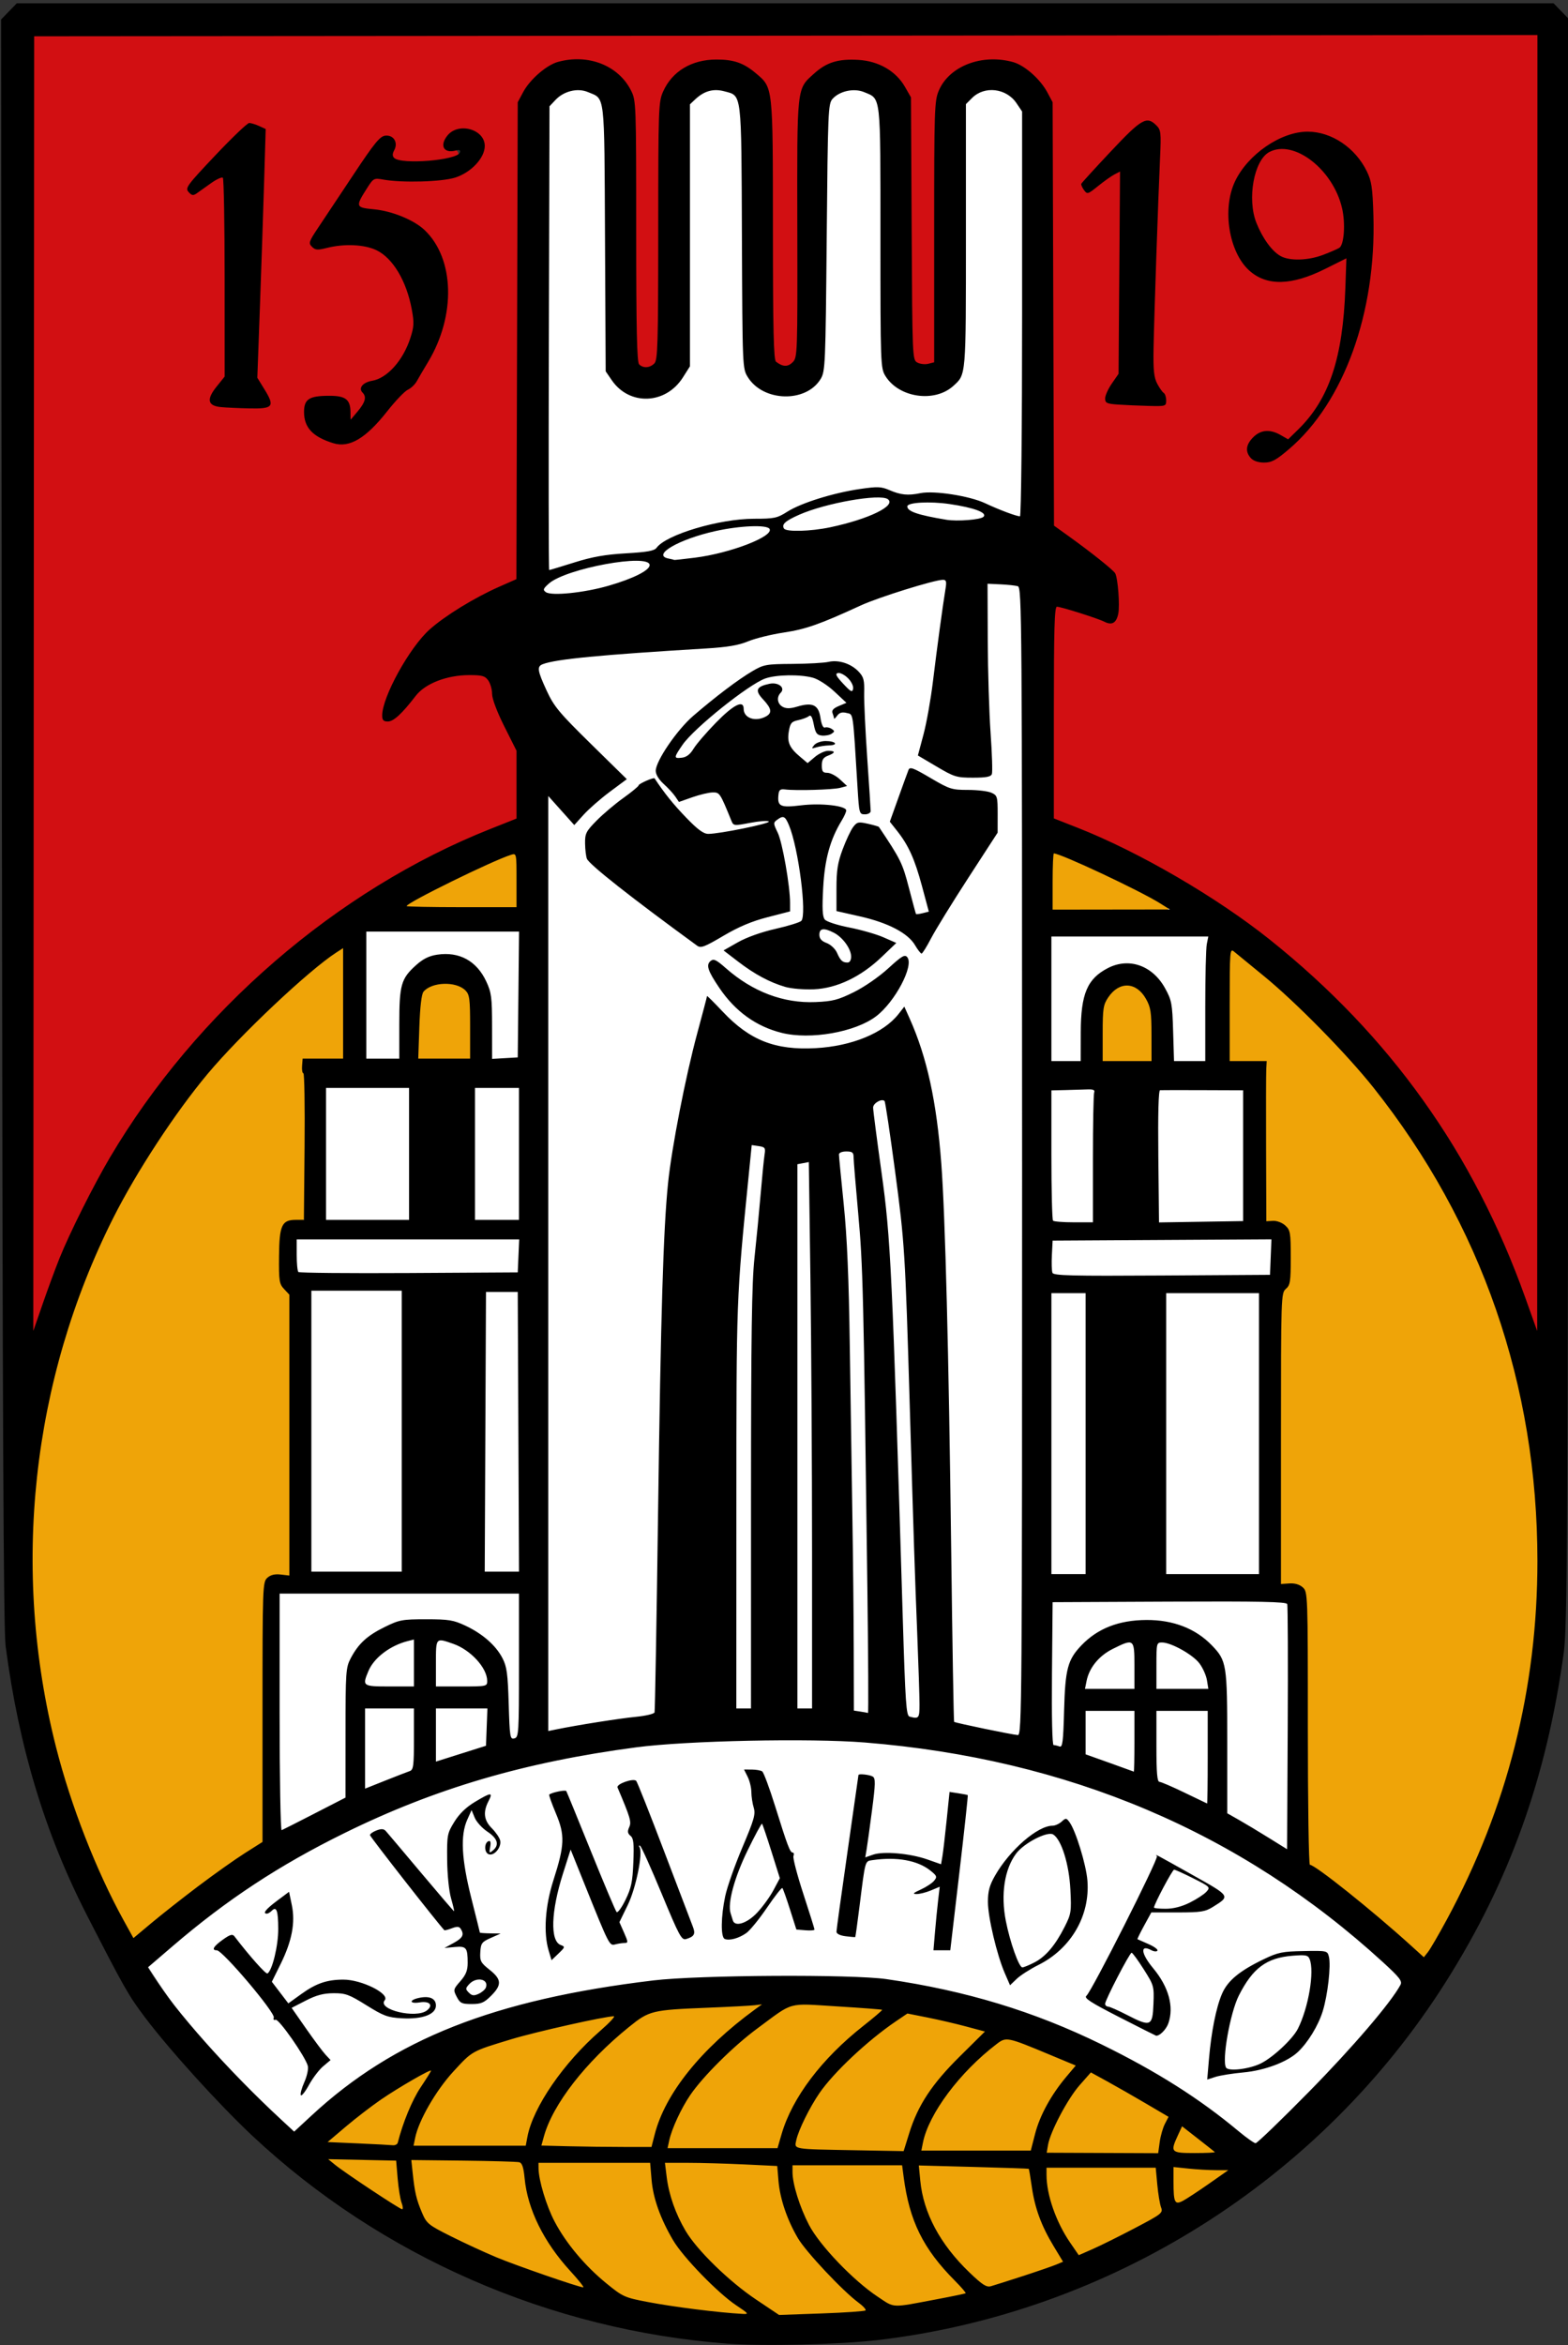 <?xml version="1.0" encoding="UTF-8" standalone="no"?>
<!-- Created with Inkscape (http://www.inkscape.org/) -->

<svg
   xmlns:dc="http://purl.org/dc/elements/1.1/"
   xmlns:cc="http://creativecommons.org/ns#"
   xmlns:rdf="http://www.w3.org/1999/02/22-rdf-syntax-ns#"
   xmlns:svg="http://www.w3.org/2000/svg"
   xmlns="http://www.w3.org/2000/svg"
   xmlns:sodipodi="http://sodipodi.sourceforge.net/DTD/sodipodi-0.dtd"
   xmlns:inkscape="http://www.inkscape.org/namespaces/inkscape"
   id="svg2"
   version="1.1"
   inkscape:version="0.48.4 r9939"
   width="642"
   height="960"
   sodipodi:docname="527926_10151047536063890_1575898512_n.jpg">
  <rect width="100%" height="100%" fill="#333333" stroke="none"/>
  <defs
     id="defs6" />
  <sodipodi:namedview
     pagecolor="#ffffff"
     bordercolor="#666666"
     borderopacity="1"
     objecttolerance="10"
     gridtolerance="10"
     guidetolerance="10"
     inkscape:pageopacity="0"
     inkscape:pageshadow="2"
     inkscape:window-width="1366"
     inkscape:window-height="706"
     id="namedview4"
     showgrid="false"
     inkscape:zoom="1.0477908"
     inkscape:cx="299.56157"
     inkscape:cy="279.32683"
     inkscape:window-x="-8"
     inkscape:window-y="-8"
     inkscape:window-maximized="1"
     inkscape:current-layer="svg2">
    <sodipodi:guide
       position="0,0"
       orientation="0,642"
       id="guide3820" />
    <sodipodi:guide
       position="642,0"
       orientation="-960,0"
       id="guide3822" />
    <sodipodi:guide
       position="642,960"
       orientation="0,-642"
       id="guide3824" />
    <sodipodi:guide
       position="0,960"
       orientation="960,0"
       id="guide3826" />
  </sodipodi:namedview>
  <g
     id="g3807"
     transform="translate(-952.939,0.051)">
    <path
       sodipodi:nodetypes="ccscscssscscssscssssccsccscccccccc"
       inkscape:connector-curvature="0"
       id="path3805"
       d="m 1178.554,138.093 0,-94.72 2.422,-2.245 c 6.007,-5.567 15.821,-4.351 17.731,2.196 0.609,2.085 1.183,23.33 1.53,56.597 l 0.556,53.258 2.693,3.267 c 7.236,8.779 19.732,9.137 27.282,0.782 5.779,-6.396 5.428,-2.444 5.428,-60.966 l 0,-53.398 2.098,-1.971 c 5.371,-5.046 14.161,-4.517 16.232,0.978 0.804,2.134 1.283,17.791 1.711,56.029 0.668,59.546 0.323,56.723 7.516,61.483 4.337,2.87 12.422,3.86 17.591,2.154 4.559,-1.505 8.589,-6.395 9.245,-11.217 0.293,-2.16 0.893,-27.09 1.333,-55.4 0.892,-57.461 0.591,-55.115 7.306,-56.923 2.638,-0.71 4.477,-0.66 7.081,0.193 6.391,2.094 6.195,0.356 6.727,59.71 0.547,61.048 0,57.359 9.117,61.989 11.588,5.887 23.501,1.139 25.656,-10.226 0.557,-2.939 0.928,-25.262 0.928,-55.923 l 0,-51.032 2.723,-2.291 c 1.498,-1.26 3.925,-2.555 5.395,-2.878 3.428,-0.753 9.076,1.566 11.749,4.825 l 2.026,2.469 0.033,79.716 c -2.825,36.564 8.196,214.317 1.994,217.035 -61.255,83.839 36.621,-17.097 -116.991,9.206 -3.325,2.256 -70.058,11.862 -77.708,12.436 -7.219,-80.605 -7.408,-144.359 0.595,-225.134 z"
       style="fill:#ffffff;fill-opacity:1;stroke:#ffffff;stroke-width:5.251;stroke-linecap:round;stroke-linejoin:miter;stroke-miterlimit:4;stroke-opacity:1;stroke-dasharray:none;stroke-dashoffset:0" />
    <path
       transform="matrix(0.963,0,0,0.989,54.346,8.238)"
       d="m 1585.569,635.842 c 0,171.115 -141.923,309.831 -316.994,309.831 -175.071,0 -316.994,-138.716 -316.994,-309.831 0,-171.115 141.923,-309.831 316.994,-309.831 175.071,0 316.994,138.716 316.994,309.831 z"
       sodipodi:ry="309.83063"
       sodipodi:rx="316.99432"
       sodipodi:cy="635.84192"
       sodipodi:cx="1268.5743"
       id="path3787"
       style="fill:#ffffff;fill-opacity:1;stroke:#ffffff;stroke-width:12.338;stroke-linecap:round;stroke-linejoin:miter;stroke-miterlimit:4;stroke-opacity:1;stroke-dasharray:none;stroke-dashoffset:0"
       sodipodi:type="arc" />
    <path
       sodipodi:nodetypes="cssssccccc"
       inkscape:connector-curvature="0"
       id="path3803"
       d="m 1101.48,862.65 c 1.945,-8.072 28.964,-14.135 36.629,-21.818 5.497,-5.511 14.608,0.868 32.958,-7.756 121.623,-57.157 299.711,42.645 287.389,49.475 -0.167,0.092 -16.611,18.644 -20.564,22.42 -13.358,12.762 -84.867,29.268 -88.184,40.483 l -100.778,5.718 -108.339,-27.449 -58.931,-42.088 z"
       style="fill:#efa408;fill-opacity:1;stroke:#efa408;stroke-width:5.251;stroke-linecap:round;stroke-linejoin:miter;stroke-miterlimit:4;stroke-opacity:1;stroke-dasharray:none;stroke-dashoffset:0" />
    <path
       inkscape:connector-curvature="0"
       id="path3801"
       d="m 1524.54,790.324 c -12.193,-10.673 -30.055,-24.836 -33.045,-26.201 -1.93,-0.881 -1.938,-1.065 -2.593,-56.377 -0.744,-62.79 -0.343,-59.61 -7.508,-59.61 l -4.218,0 0.658,-58.786 c 0.589,-52.601 0.818,-59.027 2.18,-61.074 1.21,-1.819 1.522,-4.563 1.522,-13.398 0,-12.524 -0.804,-14.433 -6.53,-15.508 l -3.077,-0.577 0,-32.379 0,-32.379 -7.32,0 -7.32,0 0,-21.959 c 0,-12.077 0.243,-21.959 0.541,-21.959 1.576,0 24.591,20.826 36.526,33.051 15.721,16.103 25.137,27.545 35.762,43.455 26.737,40.037 42.441,82.081 49.342,132.105 2.002,14.512 2.795,50.743 1.434,65.54 -3.621,39.369 -13.991,77.263 -30.013,109.675 -3.747,7.581 -14.298,26.079 -14.848,26.034 -0.283,-0.023 -5.455,-4.367 -11.493,-9.653 z"
       style="fill:#efa408;fill-opacity:1;stroke:#efa408;stroke-width:5.251;stroke-linecap:round;stroke-linejoin:miter;stroke-miterlimit:4;stroke-opacity:1;stroke-dasharray:none;stroke-dashoffset:0" />
    <path
       inkscape:connector-curvature="0"
       id="path3799"
       d="m 1404.584,423.72 c 0.103,-5.641 0.348,-10.896 0.544,-11.679 0.42,-1.673 2.077,-4.358 3.654,-5.92 2.396,-2.375 6.043,-3.104 8.712,-1.742 3.056,1.559 5.758,5.965 6.34,10.34 0.188,1.412 0.342,6.322 0.342,10.912 l 0,8.345 -9.89,0 -9.89,0 0.187,-10.256 z"
       style="fill:#efa408;fill-opacity:1;stroke:#efa408;stroke-width:1.883;stroke-linecap:round;stroke-linejoin:miter;stroke-miterlimit:4;stroke-opacity:1;stroke-dasharray:none;stroke-dashoffset:0" />
    <path
       inkscape:connector-curvature="0"
       id="path3797"
       d="m 1384.137,362.497 c 0,-5.401 0.095,-10.512 0.211,-11.358 0.205,-1.496 0.237,-1.533 1.165,-1.329 3.942,0.866 33.36,14.778 41.561,19.655 2.045,1.216 3.67,2.253 3.61,2.304 -0.06,0.051 -10.557,0.195 -23.328,0.32 l -23.219,0.228 0,-9.82 z"
       style="fill:#efa408;fill-opacity:1;stroke:#efa408;stroke-width:1.883;stroke-linecap:round;stroke-linejoin:miter;stroke-miterlimit:4;stroke-opacity:1;stroke-dasharray:none;stroke-dashoffset:0" />
    <path
       inkscape:connector-curvature="0"
       id="path3795"
       d="m 1124.458,429.627 c 0.699,-17.728 1.09,-21.976 2.176,-23.632 0.713,-1.089 3.497,-2.437 5.99,-2.902 5.246,-0.978 10.946,1.187 12.012,4.562 0.251,0.793 0.437,5.399 0.536,13.275 l 0.153,12.061 -10.5,0 -10.5,0 0.133,-3.364 z"
       style="fill:#efa408;fill-opacity:1;stroke:#efa408;stroke-width:1.883;stroke-linecap:round;stroke-linejoin:miter;stroke-miterlimit:4;stroke-opacity:1;stroke-dasharray:none;stroke-dashoffset:0" />
    <path
       inkscape:connector-curvature="0"
       id="path3793"
       d="m 1130.435,370.973 c -5.536,-0.095 -10.149,-0.258 -10.251,-0.36 -0.588,-0.59 23.109,-12.544 35.741,-18.03 4.773,-2.073 6.835,-2.778 7.442,-2.545 0.746,0.286 0.92,2.638 0.924,12.475 l 0,8.779 -11.897,-0.073 c -6.543,-0.04 -16.426,-0.151 -21.962,-0.246 z"
       style="fill:#efa408;fill-opacity:1;stroke:#efa408;stroke-width:1.883;stroke-linecap:round;stroke-linejoin:miter;stroke-miterlimit:4;stroke-opacity:1;stroke-dasharray:none;stroke-dashoffset:0" />
    <path
       inkscape:connector-curvature="0"
       id="path3789"
       d="M 997.915,771.96 C 992.789,761.139 986.086,744.803 983.02,735.658 965.232,682.603 962.642,619.428 976.049,565.57 c 10.88,-43.708 29.343,-81.956 56.942,-117.96 12.589,-16.423 54.822,-57.182 59.25,-57.182 0.514,0 0.935,9.374 0.935,20.832 l 0,20.832 -8.487,0 -8.487,0 0,33.177 c 0,30.919 -0.189,33.177 -2.777,33.177 -1.528,0 -3.611,0.833 -4.629,1.852 -2.272,2.272 -2.541,26.859 -0.309,28.239 0.984,0.608 1.543,21.555 1.543,57.765 l 0,56.811 -4.408,0.882 c -3.902,0.78 -4.522,1.713 -5.401,8.124 -0.546,3.983 -1.016,28.498 -1.045,54.477 l -0.052,47.235 -11.907,8.002 c -6.549,4.401 -18.012,12.907 -25.474,18.903 -7.462,5.996 -13.779,10.901 -14.037,10.901 -0.259,0 -4.664,-8.854 -9.79,-19.675 l 0,0 z"
       style="fill:#efa408;fill-opacity:1;stroke:#efa408;stroke-width:5.739;stroke-linecap:round;stroke-linejoin:miter;stroke-miterlimit:4;stroke-opacity:1;stroke-dasharray:none;stroke-dashoffset:0" />
    <path
       sodipodi:nodetypes="ccccccssscscscsscccsscccscscsccscssssscccscsssscccsscsscccscssssscccccssssccsssssccsssscsscsscsssscsccssscscscsccsssscscssscssssscscccsss"
       inkscape:connector-curvature="0"
       id="path3783"
       d="m 966.993,278.119 -0.06,-263.229 307.425,0 307.425,0 -0.03,262.673 -0.03,268.163 -7.724,-24.8 c -17.224,-55.3 -51.41,-95.3 -95.061,-132.016 -22.399,-18.84 -58.258,-40.207 -85.876,-51.17 l -8.047,-3.194 0,-41.138 c 0,-23.19 0.451,-41.845 1.028,-42.759 0.873,-1.379 2.55,-1.104 11.261,1.85 5.629,1.909 10.9,3.215 11.714,2.903 2.085,-0.8 3.059,-7.23 2.217,-14.625 -0.806,-7.071 -0.929,-7.211 -17.077,-19.328 l -9.173,-6.883 0,-86.277 0,-86.277 -3.149,-4.965 c -8.185,-12.907 -21.643,-16.867 -34.676,-10.202 -7.025,3.592 -9.89,7.124 -11.175,13.778 -0.515,2.665 -0.958,27.986 -0.985,56.268 l -0.048,51.423 -2.74,0 c -1.507,0 -3.191,-0.876 -3.742,-1.946 -0.551,-1.07 -1.287,-25.56 -1.637,-54.422 -0.449,-37.085 -1.021,-53.227 -1.95,-55.036 -5.362,-10.433 -18.869,-15.534 -31.286,-11.814 -5.643,1.691 -12.568,8.414 -13.508,13.116 -0.401,2.004 -0.73,13.212 -0.731,24.907 0,11.695 -0.333,35.194 -0.737,52.219 -0.778,32.753 -1.259,35.476 -5.837,33.026 -1.831,-0.98 -2.032,-4.881 -2.771,-53.709 -0.438,-28.959 -1.238,-54.624 -1.777,-57.035 -1.925,-8.604 -13.256,-14.811 -24.589,-13.469 -7.479,0.886 -12.878,3.708 -17.014,8.895 -3.332,4.179 -3.407,4.553 -4.152,20.569 -0.417,8.972 -0.799,33.232 -0.847,53.911 -0.056,23.617 -0.516,38.397 -1.239,39.748 -1.31,2.447 -3.844,2.82 -5.177,0.761 -0.495,-0.764 -1.15,-25.694 -1.455,-55.398 l -0.556,-54.008 -3.001,-4.532 c -2.039,-3.08 -4.991,-5.506 -9.211,-7.57 -5.439,-2.661 -7.119,-2.965 -13.531,-2.451 -8.604,0.691 -14.455,4.169 -19.796,11.768 l -3.351,4.768 -0.42,98.172 -0.42,98.172 -5.986,2.481 c -9.003,3.732 -23.721,12.899 -29.165,18.166 -8.586,8.307 -19.073,26.886 -19.074,33.793 0,6.977 3.296,5.94 12.804,-4.028 4.347,-4.557 7.885,-7.147 11.401,-8.345 5.677,-1.934 17.539,-2.342 18.592,-0.639 0.373,0.604 1.397,3.856 2.275,7.226 0.878,3.37 3.354,9.618 5.502,13.884 3.836,7.617 3.906,8 3.906,21.468 l 0,13.712 -13.544,5.467 c -7.449,3.007 -20.333,9.251 -28.63,13.877 -30.111,16.786 -49.912,31.812 -74.586,56.599 -26.905,27.029 -44.291,51.139 -60.596,84.035 -5.153,10.396 -11.608,25.155 -14.344,32.799 l -4.975,25.351 -0.06,-274.682 z m 515.826,-96.042 c -25.306,-172.414 31.994,-112.216 17.147,-37.376 -2.146,10.035 -7.747,21.355 -14.149,28.6 -4.639,5.25 -5.043,5.463 -7.883,4.169 -4.772,-2.174 -9.355,-1.669 -12.39,1.365 -5.132,5.132 -2.492,10.613 5.112,10.613 3.832,0 5.273,-0.873 12.162,-7.372 z m -384.186,-1.496 c 2.731,-1.322 9.121,-7.139 16.039,-14.601 9.036,-9.747 12.421,-14.337 15.803,-21.429 8.213,-17.222 8.411,-34.555 0.527,-46.028 -4.419,-6.431 -14.251,-11.933 -23.359,-13.071 -3.413,-0.426 -6.422,-1.126 -6.688,-1.555 -0.265,-0.429 0.7,-2.738 2.144,-5.13 l 2.626,-4.35 15.938,-0.055 c 14.194,-0.049 16.444,-0.322 20.559,-2.492 5.937,-3.131 9.278,-7.426 9.278,-11.927 0,-4.963 -3.409,-7.795 -9.2,-7.643 -7.613,0.2 -11.289,7.043 -5.369,9.995 2.451,1.222 2.206,1.372 -3.345,2.054 -3.295,0.405 -8.742,0.574 -12.105,0.377 -5.963,-0.35 -6.116,-0.441 -6.156,-3.694 -0.087,-7.191 -4.054,-8.153 -9.245,-2.242 -1.87,2.13 -8.77,11.932 -15.333,21.782 -9.665,14.505 -11.708,18.26 -10.75,19.754 0.735,1.146 2.393,1.745 4.378,1.581 14.723,-1.213 18.976,-0.813 23.546,2.211 5.074,3.357 9.389,9.955 11.878,18.159 2.221,7.323 2.071,12.283 -0.548,18.054 -3.621,7.979 -6.422,11.039 -12.915,14.111 -5.936,2.808 -6.169,3.079 -5.558,6.461 0.458,2.533 0.024,4.315 -1.535,6.309 -2.125,2.719 -2.173,2.727 -2.197,0.357 -0.043,-4.214 -2.929,-5.917 -10.031,-5.917 -7.452,0 -10.007,1.71 -10.007,6.698 0,5.452 2.28,8.697 8.174,11.634 6.754,3.366 7.65,3.405 13.454,0.596 z m -34.629,-14.874 c 0.318,-0.828 -0.682,-3.705 -2.223,-6.393 l -2.801,-4.887 1.27,-41.694 c 0.698,-22.932 1.377,-45.901 1.508,-51.042 l 0.238,-9.348 -3.658,-1.514 c -3.627,-1.501 -3.711,-1.464 -9.887,4.344 -8.357,7.859 -19.255,20.563 -19.255,22.446 0,3.114 3.573,2.838 8.431,-0.651 2.699,-1.938 5.209,-3.222 5.578,-2.853 0.369,0.369 0.944,18.117 1.279,39.44 l 0.608,38.769 -3.5,4.832 c -6.109,8.434 -4.4,9.975 11.113,10.024 8.016,0.025 10.867,-0.346 11.299,-1.472 z m 366.561,-2.108 c 0,-1.376 -1.001,-4.003 -2.216,-5.837 -2.709,-4.091 -2.742,-6.31 -0.936,-63.022 1.462,-45.927 1.521,-45.383 -4.91,-45.383 -2.811,0 -5.298,2.013 -15.43,12.488 -6.643,6.868 -12.079,12.776 -12.079,13.13 0,0.353 0.707,1.609 1.571,2.791 1.521,2.08 1.762,2.016 7.505,-1.987 l 5.934,-4.136 0.292,40.059 0.292,40.059 -2.793,4.767 c -3.083,5.261 -3.516,7.986 -1.404,8.838 0.764,0.308 6.518,0.6 12.786,0.649 11.105,0.086 11.396,0.024 11.389,-2.414 z"
       style="fill:#d20f12;fill-opacity:1;stroke:#d20f12;stroke-width:4.559;stroke-linecap:round;stroke-linejoin:miter;stroke-miterlimit:4;stroke-opacity:1;stroke-dasharray:none;stroke-dashoffset:0" />
    <path
       style="fill:#000000"
       d="M 1250.922,959.322 C 1178.2,953.825 1108.845,923.509 1056.27,874.237 c -13.671,-12.812 -33.988,-35.217 -44.017,-48.541 -6.741,-8.955 -8.454,-11.971 -23.795,-41.899 -17.121,-33.398 -27.806,-68.787 -33.214,-110 -0.881,-6.714 -1.268,-92.421 -1.523,-337.43 l -0.342,-328.43 3.218,-3.32 3.218,-3.32 314.608,0 314.608,0 3.218,3.32 3.218,3.32 -0.323,328.43 c -0.295,299.33 -0.47,329.493 -1.982,340.43 -7.069,51.126 -22.249,93.381 -48.368,134.634 -51.278,80.988 -137.371,135.233 -232.37,146.41 -15.549,1.829 -46.901,2.584 -61.5,1.48 z m 3.487,-15.675 c -7.49,-4.983 -21.755,-19.668 -25.841,-26.6 -5.235,-8.882 -8.219,-17.245 -8.853,-24.807 l -0.582,-6.942 -22.855,0 -22.855,0 0.015,2.25 c 0.032,4.858 3.203,15.372 6.567,21.775 4.658,8.864 12.41,18.125 21.146,25.262 6.781,5.54 7.502,5.867 16.927,7.67 10.639,2.036 29.161,4.365 38.831,4.883 2.792,0.15 2.63,-0.077 -2.5,-3.49 z m 52.911,2.065 c 0.331,-0.343 -0.973,-1.782 -2.897,-3.198 -6.369,-4.684 -21.446,-20.716 -24.762,-26.33 -4.428,-7.496 -7.37,-16.156 -7.98,-23.488 l -0.508,-6.101 -13.533,-0.649 c -7.443,-0.357 -17.789,-0.649 -22.99,-0.649 l -9.457,0 0.707,5.75 c 0.905,7.365 3.64,15.161 7.762,22.126 4.679,7.907 17.763,20.656 28.776,28.04 l 9.486,6.36 17.398,-0.619 c 9.569,-0.34 17.669,-0.9 18,-1.243 z m 29.602,-4.646 c 6.05,-1.141 11.172,-2.216 11.383,-2.387 0.21,-0.172 -1.758,-2.465 -4.374,-5.096 -13.028,-13.103 -18.636,-24.457 -21.008,-42.534 l -0.623,-4.75 -22.439,0 -22.439,0 0,2.79 c 0,4.883 2.938,14.298 6.747,21.618 4.352,8.365 18.164,22.792 28.145,29.399 7.141,4.726 5.077,4.646 24.608,0.961 z m -150.512,-11.518 c -10.853,-11.836 -17.462,-25.257 -18.672,-37.919 -0.431,-4.506 -1.025,-6.28 -2.203,-6.578 -0.887,-0.225 -11.192,-0.519 -22.899,-0.652 l -21.286,-0.243 0.561,5.322 c 0.832,7.9 1.514,10.815 3.772,16.139 1.933,4.558 2.571,5.082 11.843,9.735 5.39,2.705 13.759,6.569 18.598,8.589 8.226,3.432 33.776,12.274 35.637,12.333 0.461,0.015 -1.947,-3.011 -5.351,-6.723 z m 185.368,2.093 c 5.971,-1.941 12.105,-4.054 13.633,-4.696 l 2.777,-1.168 -3.872,-6.404 c -5.034,-8.326 -7.683,-15.546 -8.931,-24.342 -0.555,-3.913 -1.111,-7.192 -1.236,-7.286 -0.125,-0.095 -10.303,-0.442 -22.618,-0.771 l -22.391,-0.599 0.594,6.211 c 1.264,13.221 8.138,26.064 20.097,37.548 5.313,5.102 6.998,6.184 8.829,5.67 1.244,-0.35 7.147,-2.223 13.118,-4.164 z m 45.798,-19.61 c 11.032,-5.785 11.605,-6.238 10.751,-8.484 -0.496,-1.305 -1.192,-5.495 -1.547,-9.311 l -0.645,-6.938 -22.356,0 -22.356,0 0,2.951 c 0,8.141 3.889,19.293 9.661,27.701 l 3.536,5.151 5.652,-2.479 c 3.108,-1.364 10.896,-5.229 17.305,-8.59 z M 1117.374,901.671 c -0.549,-1.445 -1.277,-5.922 -1.618,-9.949 l -0.619,-7.322 -13.917,-0.301 -13.917,-0.301 2.809,2.291 c 4.046,3.3 26.542,18.209 27.474,18.209 0.432,0 0.336,-1.182 -0.213,-2.627 z m 330.522,-7.794 7.973,-5.579 -5.077,0 c -2.792,0 -7.843,-0.289 -11.223,-0.642 l -6.147,-0.642 0,6.061 c 0,8.522 0.503,9.539 3.848,7.778 1.459,-0.768 6.241,-3.907 10.626,-6.975 z m -20.13,-17.068 c 0.343,-2.5 1.297,-5.849 2.121,-7.443 l 1.498,-2.897 -9.231,-5.433 c -5.077,-2.988 -12.232,-7.079 -15.9,-9.09 l -6.669,-3.657 -4.631,5.254 c -4.862,5.515 -11.997,19.016 -12.915,24.437 l -0.539,3.184 22.822,0.095 22.822,0.095 0.623,-4.546 z m 22.573,4.083 c -0.229,-0.223 -3.342,-2.688 -6.917,-5.477 l -6.5,-5.071 -1.724,3.727 c -3.191,6.9 -2.88,7.227 6.89,7.227 4.767,0 8.479,-0.183 8.25,-0.406 z m -125.127,-7.739 c 3.569,-11.466 9.268,-20.105 20.766,-31.477 l 10.234,-10.122 -7.645,-2.052 c -4.205,-1.129 -11.348,-2.789 -15.875,-3.69 l -8.23,-1.637 -4.77,3.234 c -11.466,7.773 -25.397,20.854 -31.215,29.311 -4.044,5.877 -8.624,15.161 -9.501,19.257 -0.835,3.898 -2.02,3.696 24.447,4.178 l 19.5,0.355 2.289,-7.355 z m 51.546,0.242 c 1.927,-7.48 6.527,-15.893 12.717,-23.259 l 3.918,-4.662 -10.736,-4.478 c -17.374,-7.247 -17.732,-7.319 -21.623,-4.351 -15.126,11.537 -27.847,28.548 -30.214,40.404 l -0.649,3.25 22.404,0 22.404,0 1.778,-6.903 z m -155.731,0.178 c 4.272,-16.635 18.972,-34.953 40.898,-50.964 l 2.998,-2.189 -3,0.366 c -1.65,0.202 -10.2,0.656 -19,1.009 -23.209,0.932 -24.106,1.151 -32.519,7.949 -17.695,14.297 -31.154,31.624 -34.778,44.772 l -1.025,3.718 11.161,0.282 c 6.138,0.155 16.282,0.282 22.542,0.282 l 11.381,0 1.342,-5.225 z m 51.916,0.006 c 4.34,-14.93 16.375,-30.87 33.48,-44.343 4.39,-3.458 7.853,-6.416 7.696,-6.574 -0.158,-0.158 -8.443,-0.788 -18.412,-1.4 -20.727,-1.274 -17.533,-2.161 -32.785,9.107 -9.735,7.191 -22.186,19.562 -27.386,27.209 -3.698,5.438 -7.52,13.681 -8.565,18.472 l -0.709,3.25 22.509,0 22.509,0 1.663,-5.72 z m -157.142,3.469 c 2.084,-8.247 5.887,-17.449 9.353,-22.632 2.347,-3.51 4.268,-6.587 4.268,-6.836 0,-0.792 -13.232,6.841 -20.5,11.826 -3.85,2.641 -10.342,7.634 -14.427,11.097 l -7.427,6.296 12.427,0.547 c 6.835,0.301 13.228,0.639 14.208,0.75 0.98,0.111 1.924,-0.36 2.097,-1.047 z m 53.079,-2.378 c 2.273,-12.114 14.816,-30.36 29.863,-43.442 3.752,-3.261 6.226,-5.926 5.5,-5.921 -3.655,0.024 -31.855,6.34 -41.882,9.38 -16.43,4.982 -15.943,4.711 -23.748,13.182 -7.161,7.772 -14.234,20.024 -15.689,27.179 l -0.661,3.25 22.968,0 22.968,0 0.681,-3.628 z m 320.158,-18.622 c 17.744,-18.031 33.427,-36.356 37.289,-43.573 0.836,-1.562 -0.285,-3.016 -7.208,-9.351 -58.15,-53.216 -128.803,-83.164 -212.044,-89.882 -22.551,-1.82 -73.028,-0.757 -93.653,1.973 -45.69,6.046 -82.283,16.803 -119.5,35.127 -26.696,13.144 -48.11,27.235 -70.252,46.226 l -10.252,8.793 1.721,2.718 c 9.469,14.959 31.306,39.514 53.011,59.609 l 5.227,4.839 7.163,-6.631 c 33.774,-31.27 74.656,-47.42 139.884,-55.261 18.536,-2.228 81.391,-2.578 95.5,-0.532 32.498,4.714 60.4,13.181 88,26.707 22.515,11.034 40.085,22.15 56,35.43 3.3,2.754 6.496,5.018 7.102,5.032 0.606,0.014 10.512,-9.537 22.014,-21.225 z m -412.926,1.558 c -0.305,-0.493 0.339,-2.891 1.43,-5.328 1.091,-2.437 1.737,-5.413 1.436,-6.613 -0.938,-3.738 -11.904,-19.448 -13.222,-18.942 -0.716,0.275 -1.018,-0.086 -0.721,-0.86 0.739,-1.926 -20.966,-27.565 -23.336,-27.565 -2.28,0 -1.358,-1.623 2.473,-4.352 2.979,-2.122 3.956,-2.403 4.75,-1.366 6.268,8.181 12.876,15.604 13.53,15.2 1.964,-1.214 4.426,-11.374 4.408,-18.188 -0.02,-7.563 -0.688,-9.443 -2.655,-7.476 -0.651,0.651 -1.543,1.183 -1.983,1.183 -1.899,0 -0.466,-1.822 4.135,-5.258 l 4.935,-3.684 1.125,5.419 c 1.495,7.2 0.065,14.726 -4.583,24.135 l -3.593,7.271 3.376,4.421 3.376,4.421 5.359,-3.855 c 6.045,-4.349 10.465,-5.856 17.198,-5.864 7.459,-0.009 19.106,5.802 16.917,8.44 -3.187,3.84 12.836,7.682 17.305,4.15 2.692,-2.128 1.056,-3.923 -2.977,-3.269 -4.161,0.675 -4.507,-0.919 -0.395,-1.822 4.411,-0.969 7.022,0.189 7.022,3.113 0,3.628 -5.527,5.691 -13.96,5.212 -5.789,-0.329 -7.454,-0.941 -14.499,-5.334 -7.098,-4.426 -8.557,-4.958 -13.5,-4.923 -4.13,0.03 -7.016,0.799 -11.329,3.017 l -5.787,2.977 5.904,8.466 c 3.247,4.656 6.834,9.464 7.969,10.684 l 2.065,2.218 -3.029,2.548 c -1.666,1.402 -4.28,4.837 -5.81,7.634 -1.53,2.797 -3.031,4.682 -3.336,4.189 z m 371.805,-14.599 c 0.96,-11.318 2.955,-21.329 5.364,-26.913 2.316,-5.369 7.168,-9.381 17.14,-14.173 5.774,-2.775 7.59,-3.144 16.249,-3.303 9.617,-0.177 9.757,-0.146 10.373,2.31 0.901,3.59 -0.482,15.741 -2.546,22.373 -1.831,5.884 -6.107,12.865 -10.223,16.689 -4.382,4.072 -13.579,7.511 -22.215,8.305 -4.476,0.412 -9.646,1.238 -11.489,1.835 l -3.35,1.086 0.696,-8.209 z m 21.043,1.706 c 4.99,-2.368 13.224,-10.023 15.384,-14.302 4.349,-8.617 6.856,-23.482 4.806,-28.498 -0.673,-1.646 -1.565,-1.822 -7.029,-1.383 -10.62,0.852 -16.271,5.05 -21.963,16.314 -3.561,7.047 -7.018,26.572 -5.22,29.482 0.988,1.599 9.257,0.648 14.022,-1.613 z m -57.819,-19.086 c -11.736,-6.005 -14.493,-7.796 -13.386,-8.695 2.133,-1.732 29.68,-56.274 28.873,-57.169 -0.896,-0.994 -1.277,-1.195 15.087,7.986 15.063,8.451 14.995,8.341 7.843,12.789 -3.192,1.985 -4.96,2.262 -14.429,2.262 l -10.792,0 -2.961,5.414 c -1.628,2.978 -2.847,5.477 -2.708,5.553 0.139,0.077 2.153,0.966 4.475,1.975 2.322,1.01 3.983,2.224 3.689,2.699 -0.293,0.475 -1.415,0.391 -2.493,-0.186 -4.704,-2.518 -4.298,1.326 0.785,7.436 6.318,7.593 8.552,15.706 6.191,22.479 -0.903,2.591 -3.638,5.323 -5.079,5.074 -0.174,-0.03 -6.967,-3.458 -15.096,-7.617 z m 14.067,-5.328 c 0.28,-7.321 0.184,-7.661 -3.998,-14.25 -2.356,-3.712 -4.581,-6.75 -4.944,-6.75 -0.798,0 -10.845,19.376 -10.845,20.915 0,0.597 0.562,1.115 1.25,1.151 0.688,0.036 4.175,1.575 7.75,3.421 9.634,4.974 10.438,4.639 10.786,-4.486 z m 14.882,-41.522 c 2.784,-1.387 5.842,-3.384 6.795,-4.438 1.678,-1.854 1.505,-2.031 -5.34,-5.478 -3.89,-1.959 -7.436,-3.562 -7.879,-3.562 -0.698,0 -8.244,14.204 -8.244,15.517 0,0.266 2.162,0.483 4.804,0.483 3.131,0 6.566,-0.878 9.865,-2.522 z m -300.148,38.563 c -1.473,-2.849 -1.418,-3.087 1.474,-6.382 2.278,-2.595 3.005,-4.398 3.005,-7.459 0,-6.31 -0.541,-6.977 -5.304,-6.539 l -4.196,0.386 3.75,-2.047 c 3.759,-2.052 4.427,-3.384 2.902,-5.788 -0.623,-0.982 -1.485,-1.035 -3.623,-0.222 -1.543,0.587 -2.926,0.942 -3.074,0.789 -2.646,-2.74 -30.454,-38.285 -30.454,-38.927 0,-0.495 1.203,-1.358 2.673,-1.917 1.983,-0.754 2.974,-0.683 3.837,0.275 0.64,0.71 7.114,8.379 14.388,17.041 7.274,8.662 13.356,15.75 13.517,15.75 0.161,0 -0.385,-2.362 -1.213,-5.25 -0.871,-3.038 -1.546,-9.706 -1.603,-15.826 -0.094,-10.113 0.034,-10.792 2.937,-15.5 2.047,-3.32 4.801,-5.983 8.456,-8.174 6.677,-4.004 7.472,-4.047 5.534,-0.3 -2.304,4.456 -1.895,7.835 1.344,11.073 1.578,1.578 3.111,3.795 3.407,4.927 0.725,2.773 -2.41,6.597 -4.691,5.721 -1.891,-0.726 -1.866,-4.758 0.033,-5.383 0.725,-0.238 0.932,0.615 0.589,2.422 -0.476,2.506 -0.361,2.65 1.131,1.417 2.72,-2.247 1.94,-4.915 -2.248,-7.686 -2.15,-1.423 -4.491,-3.992 -5.202,-5.709 l -1.293,-3.122 -1.772,3.945 c -2.87,6.389 -2.363,16.126 1.669,32.104 1.921,7.613 3.496,13.954 3.5,14.091 0,0.138 1.919,0.282 4.257,0.321 l 4.25,0.071 -4.047,1.802 c -3.674,1.636 -4.069,2.172 -4.284,5.818 -0.213,3.617 0.164,4.334 3.797,7.211 4.947,3.918 5.082,6.179 0.634,10.627 -2.876,2.876 -4.106,3.4 -7.974,3.4 -4.057,0 -4.747,-0.335 -6.105,-2.96 z m 11.927,-3.766 c 1.358,-3.54 -3.925,-4.615 -6.841,-1.393 -1.552,1.715 -1.563,2.021 -0.121,3.463 1.259,1.259 2.074,1.357 3.992,0.483 1.326,-0.604 2.662,-1.753 2.969,-2.553 z m 212.486,-5.868 c -3.273,-7.543 -6.935,-23.029 -6.925,-29.285 0.01,-4.373 0.658,-6.754 2.931,-10.716 6.048,-10.544 17.427,-20.406 23.546,-20.406 1.021,0 2.686,-0.751 3.7,-1.669 1.728,-1.564 1.933,-1.549 3.238,0.236 2.535,3.467 6.799,17.355 7.32,23.843 1.155,14.386 -6.676,27.902 -20.032,34.576 -3.399,1.699 -7.411,4.267 -8.915,5.708 l -2.734,2.62 -2.129,-4.907 z m 12.009,-4.378 c 4.673,-2.384 8.605,-6.987 12.443,-14.567 2.715,-5.361 2.845,-6.196 2.389,-15.316 -0.519,-10.376 -3.664,-20.458 -7.035,-22.552 -2.347,-1.458 -11.959,3.489 -15.187,7.816 -4.774,6.399 -6.345,16.711 -4.205,27.59 1.721,8.747 5.37,19 6.763,19 0.532,0 2.707,-0.887 4.831,-1.971 z m -198.776,-4.867 c -2.188,-7.303 -1.46,-18.221 1.918,-28.766 4.639,-14.482 4.793,-18.488 1.055,-27.387 -1.705,-4.059 -2.945,-7.535 -2.756,-7.725 0.86,-0.86 6.633,-2.065 6.995,-1.46 0.223,0.372 4.768,11.476 10.101,24.676 5.333,13.2 10.055,24.376 10.494,24.835 0.439,0.459 2.075,-1.776 3.636,-4.967 2.373,-4.851 2.901,-7.369 3.223,-15.373 0.312,-7.762 0.091,-9.815 -1.167,-10.859 -1.194,-0.991 -1.316,-1.805 -0.528,-3.535 0.982,-2.155 0.475,-3.878 -4.784,-16.251 -0.598,-1.407 6.497,-3.921 7.643,-2.708 0.446,0.472 5.598,13.458 11.448,28.858 5.851,15.4 11.134,29.263 11.742,30.806 1.185,3.01 0.608,4.081 -2.742,5.088 -1.86,0.559 -2.817,-1.213 -9.972,-18.466 -4.353,-10.497 -8.334,-19.344 -8.847,-19.661 -0.513,-0.317 -0.636,-0.098 -0.275,0.487 1.481,2.397 -1.445,16.807 -4.82,23.74 l -3.405,6.994 1.882,4.256 c 1.736,3.926 1.751,4.257 0.189,4.269 -0.932,0.008 -2.636,0.267 -3.788,0.576 -2.364,0.635 -2.445,0.476 -12.478,-24.46 l -5.782,-14.37 -3.14,9.87 c -4.922,15.472 -5.304,27.584 -0.92,29.206 1.869,0.691 1.821,0.878 -0.889,3.475 l -2.864,2.744 -1.167,-3.894 z m 158.164,-7.54 c 0.343,-4.058 0.921,-9.911 1.285,-13.007 l 0.661,-5.629 -3.606,1.507 c -1.984,0.829 -4.633,1.497 -5.888,1.485 -1.766,-0.017 -1.377,-0.434 1.718,-1.842 2.2,-1.001 4.662,-2.619 5.471,-3.596 1.329,-1.606 1.185,-2.006 -1.5,-4.156 -5.249,-4.205 -13.79,-5.749 -23.721,-4.289 -3.126,0.46 -2.901,-0.339 -5.311,18.884 -0.86,6.864 -1.648,12.537 -1.751,12.608 -0.103,0.071 -1.875,-0.082 -3.937,-0.339 -2.281,-0.284 -3.75,-1.004 -3.75,-1.838 0,-0.754 2.025,-15.438 4.5,-32.632 2.475,-17.194 4.5,-31.378 4.5,-31.52 0,-0.643 4.641,-0.139 5.867,0.638 1.151,0.729 1.102,2.902 -0.309,13.735 -0.922,7.078 -1.924,14.325 -2.226,16.104 l -0.55,3.236 3.218,-1.122 c 4.254,-1.483 15.15,-0.518 22.224,1.969 l 5.593,1.966 0.54,-3.142 c 0.297,-1.728 1.08,-8.391 1.739,-14.805 l 1.198,-11.663 3.602,0.555 c 1.981,0.305 3.719,0.645 3.861,0.755 0.142,0.11 -1.411,14.446 -3.452,31.858 l -3.711,31.658 -3.445,0 -3.445,0 0.624,-7.378 z m -86.08,2.737 c -1.683,-0.707 -1.584,-9.118 0.206,-17.564 0.782,-3.688 3.937,-12.641 7.012,-19.896 4.835,-11.407 5.463,-13.61 4.648,-16.294 -0.519,-1.707 -0.952,-4.573 -0.963,-6.368 -0.011,-1.795 -0.69,-4.607 -1.509,-6.25 l -1.49,-2.986 3.173,0.015 c 1.745,0.008 3.662,0.346 4.259,0.75 0.597,0.404 2.981,6.81 5.298,14.235 5.095,16.327 6.109,19 7.206,19 0.466,0 0.601,0.642 0.3,1.427 -0.301,0.785 1.513,7.732 4.031,15.438 2.518,7.706 4.579,14.291 4.579,14.633 0,0.342 -1.67,0.483 -3.71,0.312 l -3.71,-0.31 -2.619,-8.246 c -1.44,-4.535 -2.842,-8.469 -3.115,-8.742 -0.273,-0.273 -3.091,3.324 -6.262,7.993 -3.171,4.669 -6.99,9.36 -8.486,10.425 -3.025,2.154 -6.941,3.229 -8.848,2.428 z m 13.171,-10.64 c 2.243,-2.355 5.275,-6.517 6.737,-9.25 l 2.658,-4.969 -3.444,-10.953 c -1.894,-6.024 -3.624,-11.133 -3.844,-11.352 -0.22,-0.22 -2.888,4.709 -5.929,10.953 -5.394,11.073 -8.251,21.609 -6.955,25.647 0.301,0.938 0.715,2.268 0.92,2.956 0.833,2.793 5.748,1.282 9.857,-3.031 z m 282.446,2.781 c 24.818,-45.922 37.14,-94.68 37.129,-146.924 -0.014,-71.906 -22.931,-138.053 -67.099,-193.679 -10.916,-13.748 -31.848,-35.053 -44.897,-45.698 -5.775,-4.711 -11.287,-9.228 -12.25,-10.038 -1.659,-1.395 -1.75,-0.264 -1.75,21.683 l 0,23.155 7.577,0 7.577,0 -0.178,3.25 c -0.098,1.788 -0.132,16.54 -0.077,32.783 l 0.101,29.533 2.75,-0.156 c 1.554,-0.088 3.728,0.734 5,1.891 2.075,1.888 2.25,2.909 2.25,13.151 0,9.866 -0.223,11.294 -2,12.816 -1.958,1.677 -2,2.95 -2,61.254 l 0,59.541 3.449,-0.232 c 2.217,-0.149 4.182,0.431 5.5,1.624 2.021,1.829 2.051,2.665 2.051,57.701 0,30.715 0.375,55.845 0.834,55.845 2.129,0 25.367,18.553 41.166,32.866 l 5.5,4.983 1.711,-2.175 c 0.941,-1.196 4.386,-7.125 7.656,-13.175 z m -511.061,-13.829 c 6.431,-4.856 14.956,-10.897 18.943,-13.425 l 7.25,-4.596 0,-53.17 c 0,-51.496 0.062,-53.226 1.955,-54.94 1.345,-1.217 3.062,-1.64 5.5,-1.356 l 3.545,0.414 0,-57.485 0,-57.485 -2.17,-2.309 c -1.972,-2.099 -2.16,-3.319 -2.068,-13.411 0.117,-12.685 1.14,-14.909 6.864,-14.909 l 3.316,0 0.279,-30.001 c 0.153,-16.5 -0.066,-30 -0.487,-30 -0.421,3.1e-4 -0.663,-1.349 -0.537,-2.999 l 0.229,-3 8.287,0 8.287,0 0,-22.615 0,-22.615 -2.75,1.774 c -11.334,7.311 -39.318,33.693 -52.726,49.708 -13.204,15.771 -29.132,40.079 -38.633,58.956 -33.522,66.604 -41.884,143.847 -23.446,216.577 6.079,23.977 16.504,50.691 27.698,70.972 l 4.006,7.258 7.482,-6.258 c 4.115,-3.442 12.744,-10.231 19.176,-15.087 z m 445.745,-115.394 c -0.362,-0.944 -11.348,-1.172 -48.26,-1 l -47.792,0.223 -0.265,29.25 c -0.16,17.629 0.106,29.25 0.668,29.25 0.513,0 1.596,0.254 2.407,0.565 1.248,0.479 1.537,-1.781 1.89,-14.75 0.462,-16.985 1.474,-20.785 7.101,-26.651 6.661,-6.944 15.324,-10.317 26.63,-10.37 10.984,-0.051 20.114,3.492 26.769,10.389 6.069,6.291 6.301,7.75 6.301,39.742 l 0,28.99 4.75,2.695 c 2.612,1.482 8.125,4.794 12.25,7.359 l 7.5,4.664 0.26,-49.567 c 0.143,-27.262 0.049,-50.117 -0.208,-50.79 z m -398.227,85.723 12.651,-6.5 0.012,-26.515 c 0.011,-25.002 0.132,-26.742 2.114,-30.5 3.167,-6.002 6.702,-9.264 13.867,-12.791 6.051,-2.979 7.198,-3.194 17.01,-3.194 9.243,0 11.194,0.316 16.067,2.601 7.031,3.298 12.483,8.072 15.193,13.304 1.798,3.471 2.188,6.323 2.561,18.72 0.413,13.71 0.558,14.594 2.321,14.133 1.786,-0.467 1.88,-1.959 1.88,-29.875 l 0,-29.383 -49,0 -49,0 0,48.583 c 0,26.721 0.377,48.433 0.837,48.25 0.46,-0.183 6.53,-3.258 13.488,-6.833 z m 365.675,-23 0,-19 -10.5,0 -10.5,0 0,14.5 c 0,10.906 0.31,14.513 1.25,14.551 0.688,0.028 5.3,2.014 10.25,4.412 4.95,2.399 9.113,4.401 9.25,4.449 0.138,0.048 0.25,-8.462 0.25,-18.912 z m -326.75,5.658 c 1.542,-0.524 1.75,-2.085 1.75,-13.127 l 0,-12.531 -10,0 -10,0 0,16.412 0,16.412 8.25,-3.286 c 4.537,-1.807 9.037,-3.554 10,-3.881 z m 296.75,-12.158 0,-12.5 -10,0 -10,0 0,8.89 0,8.89 9.75,3.479 c 5.362,1.913 9.863,3.538 10,3.61 0.138,0.072 0.25,-5.494 0.25,-12.369 z m -265.208,-5.861 0.292,-7.639 -10.542,0 -10.542,0 0,10.879 0,10.879 10.25,-3.239 10.25,-3.239 0.292,-7.639 z m 219.208,-231.572 c 0,-222.882 -0.09,-234.959 -1.75,-235.449 -0.963,-0.284 -4.145,-0.627 -7.072,-0.762 l -5.322,-0.247 0.083,22.945 c 0.046,12.62 0.572,29.82 1.168,38.223 0.597,8.403 0.831,15.941 0.52,16.75 -0.425,1.106 -2.345,1.472 -7.734,1.472 -6.711,0 -7.661,-0.29 -14.863,-4.543 l -7.694,-4.543 2.287,-8.566 c 1.258,-4.711 3.002,-14.479 3.875,-21.707 1.624,-13.44 4.032,-31.186 5.142,-37.891 0.51,-3.081 0.324,-3.75 -1.045,-3.75 -3.448,0 -26.389,7.151 -33.596,10.472 -16.736,7.712 -22.547,9.758 -31.576,11.114 -5.122,0.77 -11.701,2.391 -14.619,3.603 -3.91,1.624 -8.461,2.393 -17.305,2.925 -43.063,2.588 -61.411,4.353 -66.75,6.422 -2.46,0.953 -2.217,2.584 1.621,10.891 2.969,6.425 5.128,9.021 18.079,21.738 l 14.708,14.442 -6.911,5.139 c -3.801,2.826 -8.641,7.054 -10.755,9.394 l -3.844,4.255 -5.322,-5.947 -5.322,-5.947 0,191.375 0,191.375 3.25,-0.667 c 8.502,-1.746 25.995,-4.51 32.584,-5.147 4.034,-0.391 7.489,-1.211 7.678,-1.823 0.189,-0.612 0.836,-37.337 1.438,-81.612 1.11,-81.665 2.151,-116.046 4.087,-135 1.484,-14.534 7.145,-43.598 11.946,-61.343 2.209,-8.163 4.016,-15.034 4.016,-15.269 0,-0.234 2.898,2.646 6.441,6.401 11.07,11.734 21.513,15.833 38.022,14.921 14.837,-0.819 27.839,-6.171 33.945,-13.973 l 2.371,-3.029 2.191,4.895 c 7.085,15.832 11.044,33.99 12.951,59.395 1.611,21.452 3.05,77.521 4.04,157.336 0.483,38.96 1.027,70.979 1.209,71.154 0.442,0.424 23.851,5.279 26.081,5.409 1.662,0.097 1.75,-11.714 1.75,-234.831 z m -98.45,-52.618 c -10.456,-2.624 -18.984,-8.771 -25.491,-18.374 -4.767,-7.034 -5.547,-9.424 -3.603,-11.038 1.247,-1.035 2.304,-0.538 6.256,2.941 10.975,9.661 23.584,14.428 36.688,13.871 7.06,-0.3 9.26,-0.868 15.72,-4.062 4.289,-2.12 10.331,-6.297 14.084,-9.737 5.54,-5.076 6.762,-5.795 7.777,-4.573 2.851,3.436 -4.997,18.314 -12.773,24.212 -8.56,6.494 -26.924,9.705 -38.658,6.759 z m 1.45,-18.821 c -6.352,-1.851 -12.563,-5.192 -19.365,-10.417 l -5.865,-4.505 5.865,-3.332 c 3.538,-2.01 9.634,-4.186 15.365,-5.484 5.225,-1.183 9.993,-2.655 10.597,-3.271 2.375,-2.424 -1.149,-29.825 -5.03,-39.114 -1.595,-3.817 -2.312,-4.149 -4.88,-2.255 -1.586,1.169 -1.569,1.509 0.257,5.25 1.908,3.909 5.056,21.805 5.056,28.746 l 0,3.489 -9.21,2.375 c -6.503,1.676 -11.838,3.927 -18.148,7.656 -7.669,4.532 -9.186,5.101 -10.685,4.008 -27.013,-19.687 -44.184,-33.225 -45.136,-35.587 -0.374,-0.928 -0.711,-3.726 -0.75,-6.219 -0.064,-4.102 0.38,-4.991 4.68,-9.366 2.612,-2.659 7.562,-6.846 11,-9.305 3.438,-2.459 6.25,-4.784 6.25,-5.165 0,-0.65 6.189,-3.368 6.522,-2.864 4.036,6.1 7.603,10.538 12.846,15.983 4.835,5.02 7.184,6.75 9.167,6.75 4.672,0 25.588,-4.279 24.76,-5.065 -0.437,-0.416 -3.865,-0.17 -7.616,0.546 -6.63,1.266 -6.845,1.242 -7.694,-0.839 -4.663,-11.435 -4.8,-11.642 -7.679,-11.609 -1.544,0.018 -5.281,0.902 -8.306,1.965 l -5.5,1.933 -1.498,-2.215 c -0.824,-1.218 -2.962,-3.536 -4.75,-5.149 -1.972,-1.779 -3.252,-3.89 -3.252,-5.364 0,-4.029 8.693,-16.771 15.362,-22.519 9.054,-7.802 18.477,-14.926 24.138,-18.248 4.716,-2.768 5.652,-2.939 16.5,-3.014 6.325,-0.043 12.961,-0.416 14.747,-0.829 4.133,-0.954 9.251,0.711 12.356,4.02 2.043,2.177 2.373,3.465 2.238,8.721 -0.088,3.392 0.475,15.348 1.25,26.569 0.775,11.221 1.409,21.009 1.409,21.75 0,0.749 -1.046,1.348 -2.353,1.348 -2.284,0 -2.372,-0.316 -3.01,-10.75 -1.971,-32.253 -1.647,-30.036 -4.486,-30.748 -1.84,-0.462 -2.94,-0.143 -3.862,1.117 -0.709,0.97 -1.289,1.489 -1.289,1.154 0,-0.335 -0.274,-1.322 -0.608,-2.194 -0.43,-1.119 0.316,-1.973 2.539,-2.908 l 3.147,-1.323 -4.907,-4.59 c -2.768,-2.589 -6.599,-5.06 -8.79,-5.668 -5.229,-1.452 -15.052,-1.298 -19.545,0.307 -6.859,2.45 -29.179,20.334 -33.85,27.122 -3.666,5.328 -3.683,5.695 -0.251,5.298 1.85,-0.214 3.389,-1.403 4.75,-3.67 1.107,-1.845 5.269,-6.682 9.247,-10.75 7.174,-7.335 11.266,-9.368 11.266,-5.596 0,3.806 4.762,5.468 9.066,3.165 2.704,-1.447 2.419,-3.234 -1.118,-7.021 -3.463,-3.708 -2.826,-5.247 2.643,-6.388 3.634,-0.758 6.61,1.643 4.567,3.686 -1.784,1.784 -1.374,4.571 0.848,5.761 1.446,0.774 3.096,0.747 5.909,-0.096 6.301,-1.888 8.734,-0.73 9.523,4.531 0.425,2.835 1.104,4.299 1.865,4.02 0.658,-0.241 1.871,0.008 2.696,0.552 1.333,0.88 1.333,1.102 0,1.999 -0.825,0.555 -2.613,0.892 -3.974,0.75 -2.053,-0.215 -2.618,-0.993 -3.321,-4.572 -0.613,-3.117 -1.174,-4.05 -2.026,-3.365 -0.648,0.521 -2.606,1.253 -4.351,1.626 -2.732,0.584 -3.263,1.214 -3.825,4.541 -0.759,4.492 0.244,6.779 4.567,10.417 l 3.114,2.62 2.986,-2.512 c 1.642,-1.382 4.076,-2.512 5.409,-2.512 3.118,0 3.087,0.797 -0.077,2 -1.906,0.725 -2.5,1.669 -2.5,3.975 0,2.474 0.411,3.025 2.26,3.025 1.243,0 3.57,1.215 5.171,2.699 l 2.911,2.699 -2.813,0.752 c -2.889,0.773 -18.066,1.218 -22.529,0.661 -2.031,-0.253 -2.549,0.157 -2.759,2.188 -0.494,4.769 0.763,5.357 9.229,4.316 8.222,-1.011 18.533,0.159 18.526,2.102 0,0.596 -0.827,2.433 -1.832,4.083 -4.751,7.795 -6.968,15.815 -7.602,27.5 -0.469,8.638 -0.305,11.888 0.657,13.059 0.717,0.872 5.126,2.308 10.008,3.259 4.8,0.935 11.1,2.741 14,4.014 l 5.274,2.314 -6,5.737 c -8.517,8.144 -18.321,12.821 -27.746,13.237 -4.045,0.178 -9.245,-0.26 -11.754,-0.991 z m 27,-12.391 c 0,-3.16 -3.399,-7.876 -7.029,-9.753 -4.121,-2.131 -5.971,-1.884 -5.971,0.796 0,1.612 0.873,2.61 2.978,3.405 1.667,0.629 3.529,2.377 4.23,3.969 1.425,3.239 2.26,4.012 4.332,4.012 0.88,0 1.461,-0.966 1.461,-2.429 z m -1.273,-113.965 c -1.358,-1.358 -3.201,-2.312 -4.096,-2.121 -1.275,0.273 -0.824,1.214 2.086,4.348 3.143,3.385 3.772,3.711 4.096,2.121 0.216,-1.062 -0.691,-2.952 -2.086,-4.348 z m 27.44,109.287 c -2.911,-4.934 -10.969,-9.158 -22.418,-11.752 l -9.75,-2.209 0,-9.242 c 0,-7.439 0.495,-10.569 2.538,-16.049 1.396,-3.744 3.328,-7.843 4.293,-9.109 1.593,-2.089 2.152,-2.212 6.04,-1.339 2.357,0.529 4.387,1.115 4.512,1.302 8.893,13.275 9.643,14.795 12.25,24.839 1.499,5.775 2.817,10.634 2.929,10.799 0.111,0.164 1.339,0.013 2.729,-0.335 l 2.526,-0.634 -2.78,-10.362 c -2.984,-11.124 -5.531,-16.778 -10.229,-22.71 l -2.965,-3.743 3.492,-9.757 c 1.921,-5.366 3.787,-10.501 4.149,-11.41 0.561,-1.411 1.879,-0.934 8.988,3.25 7.85,4.62 8.739,4.904 15.383,4.904 3.878,0 8.198,0.522 9.599,1.161 2.405,1.096 2.547,1.585 2.542,8.75 l -0.01,7.589 -11.999,18.5 c -6.599,10.175 -13.459,21.311 -15.244,24.746 -1.785,3.435 -3.539,6.248 -3.897,6.25 -0.358,0.002 -1.565,-1.544 -2.681,-3.437 z m -41.287,-81.915 c 0.765,-0.921 2.824,-1.644 4.683,-1.644 4.146,0 5.456,1.667 1.4,1.782 -1.632,0.046 -3.975,0.404 -5.208,0.795 -1.991,0.632 -2.089,0.528 -0.876,-0.933 z m 43.117,392.606 c 0,-3.163 -0.428,-16.325 -0.947,-29.25 -0.971,-24.181 -1.394,-37.077 -3.05,-93 -1.859,-62.782 -2.101,-66.646 -5.991,-95.8 -2.077,-15.565 -4.02,-28.544 -4.317,-28.841 -1.156,-1.156 -4.692,0.874 -4.692,2.693 0,1.054 1.567,13.123 3.482,26.821 3.711,26.543 4.332,39.588 8.652,181.839 1.064,35.046 1.423,40.265 2.793,40.634 3.82,1.028 4.072,0.713 4.069,-5.095 z m -21.352,-48 c -1.56,-121.417 -1.809,-131.604 -3.733,-152.714 -1.051,-11.53 -1.911,-21.993 -1.911,-23.25 0,-1.874 -0.541,-2.286 -3,-2.286 -1.738,0 -2.996,0.526 -2.99,1.25 0,0.688 0.882,9.8 1.948,20.25 1.39,13.619 2.097,30.187 2.498,58.5 0.308,21.725 0.783,53 1.056,69.5 0.273,16.5 0.524,41.11 0.557,54.69 l 0.061,24.69 2.685,0.41 c 1.477,0.226 2.868,0.478 3.09,0.56 0.223,0.082 0.106,-23.138 -0.26,-51.6 z m -47.635,-36 c 0.01,-67.043 0.318,-88.586 1.423,-98.75 0.777,-7.15 1.91,-18.85 2.517,-26 0.607,-7.15 1.327,-14.41 1.6,-16.133 0.449,-2.833 0.221,-3.174 -2.377,-3.555 l -2.874,-0.422 -1.202,12.055 c -5.128,51.438 -5.067,49.778 -5.082,136.305 l -0.015,82.25 3,0 3,0 0.01,-85.75 z m 24.99,21.914 c 0,-35.11 -0.297,-85.433 -0.661,-111.831 l -0.661,-47.995 -2.339,0.447 -2.339,0.447 0,111.383 0,111.383 3,0 3,0 0,-63.836 z m 132,46.336 c 0,-11.044 -0.199,-11.198 -8.871,-6.877 -5.671,2.826 -9.642,7.689 -10.732,13.143 l -0.647,3.234 10.125,0 10.125,0 0,-9.5 z m 29.679,5.907 c -0.321,-1.976 -1.717,-5.08 -3.103,-6.897 -2.736,-3.587 -11.571,-8.51 -15.272,-8.51 -2.243,0 -2.304,0.249 -2.304,9.5 l 0,9.5 10.631,0 10.631,0 -0.583,-3.593 z m -324.679,-7.015 0,-9.608 -2.456,0.616 c -7.295,1.831 -13.921,6.865 -16.193,12.303 -2.575,6.163 -2.39,6.298 8.649,6.298 l 10,0 0,-9.608 z m 29.996,7.358 c -0.01,-5.334 -6.776,-12.726 -13.924,-15.211 -7.196,-2.501 -7.072,-2.641 -7.072,7.961 l 0,9.5 10.5,0 c 10.223,0 10.5,-0.059 10.496,-2.25 z m 245.004,-101.25 0,-57.5 -7,0 -7,0 0,57.5 0,57.5 7,0 7,0 0,-57.5 z m 71,0 0,-57.5 -19,0 -19,0 0,57.5 0,57.5 19,0 19,0 0,-57.5 z m -351,-1 0,-57.5 -18.5,0 -18.5,0 0,57.5 0,57.5 18.5,0 18.5,0 0,-57.5 z m 47.758,0.25 -0.258,-57.25 -6.5,0 -6.5,0 -0.258,57.25 -0.258,57.25 7.016,0 7.016,0 -0.258,-57.25 z M 977.33,514.945 c 4.126,-10.273 13.924,-29.84 20.605,-41.147 35.366,-59.853 92.926,-109.567 155.737,-134.507 l 10.75,-4.268 0,-13.88 0,-13.88 -5,-9.964 c -2.973,-5.925 -5,-11.3 -5,-13.259 0,-1.813 -0.701,-4.296 -1.557,-5.518 -1.324,-1.89 -2.484,-2.223 -7.75,-2.223 -9.189,-3e-4 -18.078,3.439 -21.968,8.5 -5.647,7.348 -9.076,10.5 -11.422,10.5 -1.781,0 -2.304,-0.558 -2.304,-2.462 0,-7.592 11.194,-27.877 19.439,-35.225 6.313,-5.627 18.301,-12.987 28.466,-17.476 l 7.048,-3.113 0.274,-97.612 0.274,-97.612 2.216,-4.143 c 2.77,-5.179 9.53,-11.053 14.219,-12.356 12.379,-3.439 24.777,1.408 29.951,11.709 2.074,4.129 2.115,5.239 2.115,57.55 0,40.153 0.297,53.637 1.2,54.54 1.661,1.661 4.357,1.5 6.229,-0.371 1.388,-1.388 1.574,-7.713 1.593,-54.25 0.021,-50.824 0.094,-52.837 2.058,-57.179 3.712,-8.205 11.636,-12.943 21.702,-12.978 7.092,-0.025 11.183,1.381 16.11,5.535 7.209,6.078 7.061,4.744 7.086,64.07 0.017,41.298 0.3,53.343 1.272,54.095 2.759,2.135 4.826,2.202 6.808,0.22 1.969,-1.969 2.01,-3.165 1.91,-54.727 -0.115,-58.848 -0.319,-56.955 6.845,-63.426 5.119,-4.625 9.832,-6.09 18.085,-5.624 8.367,0.473 15.425,4.549 19.156,11.064 l 2.446,4.272 0.283,53.733 c 0.28,53.087 0.308,53.746 2.343,54.835 1.133,0.606 3.143,0.831 4.467,0.498 l 2.407,-0.604 0,-53.398 c 0,-50.384 0.108,-53.65 1.915,-57.865 4.301,-10.033 17.698,-15.156 30.406,-11.627 4.718,1.31 11.105,6.948 14.002,12.36 l 2.178,4.068 0.281,86.659 0.281,86.659 6.048,4.341 c 9.182,6.59 18.316,13.884 19.011,15.181 1.103,2.057 1.944,13.082 1.259,16.507 -0.766,3.831 -2.591,4.89 -5.698,3.305 -2.697,-1.375 -17.722,-6.123 -19.433,-6.14 -0.981,-0.01 -1.25,9.313 -1.25,43.318 l 0,43.331 9.75,3.837 c 25.094,9.876 56.922,28.403 78.714,45.821 49.167,39.296 83.368,87.253 104.609,146.68 l 4.825,13.5 0.051,-265.252 0.051,-265.252 -307.75,0.252 -307.75,0.252 -0.175,265 -0.175,265 3.801,-11 c 2.091,-6.05 5.221,-14.534 6.955,-18.853 z M 1465.078,187.469 c -2.376,-2.626 -2.045,-5.509 0.981,-8.535 3.095,-3.095 6.879,-3.395 11.241,-0.892 l 3.039,1.744 4.083,-3.987 c 12.738,-12.439 18.361,-29.299 19.362,-58.056 l 0.419,-12.055 -8.751,4.363 c -13.774,6.867 -23.902,7.067 -31.046,0.613 -8.305,-7.503 -11.137,-25.11 -5.85,-36.366 5.238,-11.151 18.829,-20.477 29.812,-20.456 9.741,0.018 19.501,6.572 24.211,16.258 1.945,3.999 2.344,6.693 2.685,18.106 1.185,39.726 -12.053,76.381 -34.51,95.551 -5.378,4.591 -7.136,5.541 -10.256,5.541 -2.377,0 -4.375,-0.674 -5.42,-1.829 z m 29.558,-83.176 c 2.908,-1.103 5.912,-2.405 6.674,-2.893 1.974,-1.265 2.57,-10.002 1.111,-16.27 -3.704,-15.908 -19.797,-28.291 -29.805,-22.935 -6.255,3.348 -9.141,19.205 -5.269,28.951 2.545,6.406 6.439,11.735 9.984,13.662 3.727,2.026 11.188,1.804 17.305,-0.515 z m -405.219,77.081 c -8.423,-2.597 -11.993,-6.396 -11.993,-12.763 0,-5.307 2.093,-6.646 10.387,-6.646 6.668,0 8.593,1.51 8.64,6.774 l 0.027,3.059 2.946,-3.5 c 3.103,-3.686 3.679,-5.921 1.967,-7.633 -1.832,-1.832 0.089,-4.201 3.934,-4.851 6.139,-1.037 12.639,-8.3 15.613,-17.446 1.525,-4.689 1.606,-6.295 0.596,-11.78 -2.129,-11.555 -7.73,-20.961 -14.405,-24.192 -4.926,-2.384 -13.143,-2.773 -20.338,-0.961 -3.841,0.967 -4.761,0.897 -6.128,-0.471 -1.479,-1.479 -1.268,-2.118 2.596,-7.888 2.312,-3.453 8.832,-13.254 14.487,-21.779 8.473,-12.773 10.745,-15.555 12.914,-15.81 3.401,-0.401 5.391,2.774 3.708,5.917 -0.806,1.506 -0.82,2.415 -0.05,3.185 2.85,2.85 25.853,0.975 26.909,-2.194 0.341,-1.023 -0.135,-1.244 -1.764,-0.818 -4.88,1.276 -6.658,-2.076 -3.288,-6.2 4.526,-5.537 15.25,-2.508 15.25,4.308 0,4.891 -5.533,10.834 -12.043,12.937 -5.458,1.763 -21.729,2.228 -29.457,0.843 -3.878,-0.695 -4.08,-0.591 -6.637,3.414 -4.915,7.701 -4.81,8.04 2.714,8.743 7.438,0.695 16.423,4.365 20.762,8.482 12.301,11.67 12.912,35.039 1.412,54.076 -1.788,2.961 -3.851,6.475 -4.585,7.809 -0.733,1.335 -2.382,2.904 -3.664,3.489 -1.282,0.584 -5.082,4.555 -8.445,8.824 -8.759,11.121 -15.479,15.101 -22.064,13.071 z m -46.194,-14.802 c -5.292,-0.557 -5.792,-3.156 -1.611,-8.359 l 3.312,-4.121 -0.01,-40.32 c 0,-22.176 -0.333,-40.647 -0.732,-41.046 -0.399,-0.399 -2.557,0.579 -4.796,2.173 -2.239,1.594 -4.872,3.466 -5.852,4.16 -1.482,1.05 -2.05,0.965 -3.373,-0.5 -1.484,-1.643 -0.745,-2.657 10.931,-15.012 6.887,-7.287 13.132,-13.25 13.878,-13.25 0.746,0 2.571,0.553 4.055,1.23 l 2.699,1.23 -0.659,22.02 c -0.363,12.111 -1.134,35.022 -1.713,50.913 l -1.054,28.893 2.841,4.607 c 4.434,7.189 3.711,8.14 -6.043,7.939 -4.497,-0.092 -9.842,-0.343 -11.877,-0.557 z m 367.451,-1.012 c -4.587,-0.321 -5.25,-0.638 -5.25,-2.511 0,-1.179 1.238,-3.929 2.75,-6.111 l 2.75,-3.967 0.301,-41.4 0.301,-41.4 -2.301,1.195 c -1.266,0.657 -4.274,2.79 -6.686,4.74 -4.197,3.393 -4.443,3.464 -5.763,1.658 -0.759,-1.038 -1.261,-2.194 -1.116,-2.57 0.145,-0.376 5.6,-6.357 12.122,-13.29 12.614,-13.409 14.67,-14.578 18.645,-10.603 1.837,1.837 1.961,2.941 1.486,13.25 -0.794,17.241 -2.451,65.916 -2.664,78.246 -0.148,8.624 0.172,11.688 1.485,14.187 0.921,1.753 2.127,3.467 2.681,3.809 0.554,0.342 1.007,1.721 1.007,3.063 0,2.381 -0.179,2.436 -7.25,2.256 -3.987,-0.102 -9.613,-0.35 -12.5,-0.552 z m 62.544,348.977 0.294,-7.26 -44.794,0.26 -44.794,0.26 -0.304,5.888 c -0.167,3.238 -0.064,6.513 0.229,7.277 0.446,1.163 7.756,1.344 44.804,1.112 l 44.271,-0.277 0.294,-7.26 z m -307.998,-0.49 0.296,-6.75 -45.546,0 -45.546,0 0,6.333 c 0,3.483 0.304,6.638 0.677,7.01 0.372,0.372 20.735,0.56 45.25,0.417 l 44.573,-0.26 0.296,-6.75 z m 235.204,-39.668 c 0,-14.255 0.233,-26.524 0.517,-27.264 0.373,-0.973 -0.39,-1.311 -2.75,-1.218 -1.797,0.07 -5.854,0.189 -9.017,0.264 l -5.75,0.136 0,26.333 c 0,14.483 0.3,26.633 0.667,27 0.367,0.367 4.192,0.667 8.5,0.667 l 7.833,0 0,-25.918 z m 61.5,-1.349 0,-26.767 -16.5,-0.062 c -9.075,-0.034 -16.95,-0.027 -17.5,0.016 -0.647,0.051 -0.901,9.603 -0.719,27.103 l 0.281,27.024 17.218,-0.273 17.218,-0.274 0,-26.767 z m -341.5,-0.733 0,-27 -17,0 -17,0 0,27 0,27 17,0 17,0 0,-27 z m 45,0 0,-27 -9,0 -9,0 0,27 0,27 9,0 9,0 0,-27 z m 230.022,-49.75 c 0.029,-15.781 2.674,-22.011 11.188,-26.356 8.626,-4.403 18.209,-1 23.326,8.282 2.713,4.921 2.964,6.254 3.303,17.575 l 0.366,12.25 6.397,0 6.397,0 0,-22.375 c 0,-12.306 0.281,-23.781 0.625,-25.5 l 0.625,-3.125 -32.125,0 -32.125,0 0,25.5 0,25.5 6,0 6,0 0.022,-11.75 z m 28.962,1 c -0.014,-9.295 -0.322,-11.289 -2.273,-14.734 -3.965,-7.001 -10.935,-7.275 -15.43,-0.605 -2.042,3.03 -2.281,4.575 -2.281,14.737 l 0,11.352 10,0 10,0 -0.016,-10.75 z m -307.983,-4.282 c 0,-16.112 0.722,-18.688 6.769,-24.145 2.946,-2.658 5.371,-3.871 8.752,-4.378 9.033,-1.355 16.166,2.542 20.094,10.977 2.111,4.534 2.366,6.505 2.375,18.381 l 0.01,13.302 5.25,-0.302 5.25,-0.302 0.267,-25.75 0.267,-25.75 -31.267,-2.8e-4 -31.267,-2.8e-4 0,26 0,26 6.75,3.5e-4 6.75,3.6e-4 0,-14.032 z m 29,1.032 c 0,-11.542 -0.218,-13.218 -1.944,-14.944 -3.822,-3.822 -13.783,-3.499 -17.149,0.556 -0.803,0.968 -1.412,6.156 -1.696,14.449 l -0.443,12.939 10.616,0 10.616,0 0,-13 z m 282.5,-50.571 c -8.348,-5.236 -40.692,-20.425 -43.5,-20.428 -0.275,-2.7e-4 -0.5,5.175 -0.5,11.499 l 0,11.5 24,-0.031 24,-0.031 -4,-2.509 z m -263.5,-9.496 c 0,-11.018 -0.01,-11.064 -2.25,-10.366 -7.577,2.362 -42.75,19.63 -42.75,20.988 0,0.245 10.125,0.446 22.5,0.446 l 22.5,0 0,-11.067 z m 37.706,-120.518 c 10.087,-2.92 16.794,-6.289 16.794,-8.434 0,-4.931 -34.214,1.323 -41.236,7.537 -2.357,2.086 -2.543,2.604 -1.264,3.52 2.298,1.645 15.681,0.279 25.706,-2.623 z m -14.079,-9.51 c 7.423,-2.327 12.685,-3.258 21.204,-3.75 8.723,-0.504 11.602,-1.025 12.508,-2.265 3.966,-5.423 25.693,-11.889 39.952,-11.889 8.259,0 9.428,-0.25 13.622,-2.911 5.634,-3.575 18.842,-7.694 29.756,-9.28 7.126,-1.035 8.658,-0.976 12,0.463 4.647,2.001 7.612,2.293 12.704,1.251 5.581,-1.142 20.113,1.12 26.502,4.125 5.721,2.691 12.805,5.351 14.251,5.351 0.492,0 0.874,-36.227 0.874,-82.852 l 0,-82.852 -2.287,-3.398 c -4.157,-6.177 -13.109,-7.23 -18.199,-2.139 l -2.514,2.514 0,53.913 c 0,57.896 0.103,56.672 -5.155,61.441 -7.687,6.971 -22.3,4.845 -27.795,-4.045 -2,-3.236 -2.05,-4.625 -2.05,-56.727 0,-59.291 0.304,-56.576 -6.667,-59.489 -4.144,-1.731 -10.003,-0.492 -12.924,2.734 -1.816,2.006 -1.933,4.767 -2.409,56.754 -0.477,52.194 -0.589,54.793 -2.478,57.917 -5.954,9.847 -23.509,9.415 -29.821,-0.733 -2.189,-3.519 -2.202,-3.825 -2.419,-57.416 -0.244,-60.095 0.051,-57.648 -7.181,-59.595 -4.462,-1.201 -8.227,-0.18 -11.85,3.214 l -2.25,2.108 0,53.63 0,53.63 -2.886,4.552 c -7.042,11.103 -21.894,11.67 -29.131,1.111 l -2.483,-3.623 -0.275,-54.523 c -0.306,-60.526 0.135,-56.768 -7.011,-59.792 -4.211,-1.782 -9.857,-0.406 -13.279,3.236 l -2.435,2.592 -0.265,94.92 c -0.146,52.206 -0.089,94.92 0.127,94.92 0.216,0 4.835,-1.393 10.265,-3.095 z m 49.399,-1.966 c 14.504,-1.816 32.447,-8.746 30.558,-11.802 -1.088,-1.761 -12.063,-1.32 -22.038,0.885 -15.165,3.352 -26.385,9.906 -19.297,11.272 1.238,0.238 2.262,0.495 2.276,0.57 0.014,0.075 3.839,-0.341 8.5,-0.925 z m 55.461,-12.454 c 15.865,-3.361 27.191,-8.906 23.513,-11.512 -3.258,-2.309 -25.425,1.587 -36.236,6.368 -5.73,2.534 -7.312,3.964 -6.264,5.659 0.904,1.462 10.94,1.19 18.987,-0.515 z m 62.705,-4.277 c 1.681,-1.682 -3.844,-3.756 -13.937,-5.231 -8.059,-1.178 -17.255,-0.665 -17.255,0.962 0,2.059 4.285,3.525 16,5.475 4.467,0.743 14,-0.013 15.192,-1.206 z"
       id="path2991"
       inkscape:connector-curvature="0" />
  </g>
</svg>
